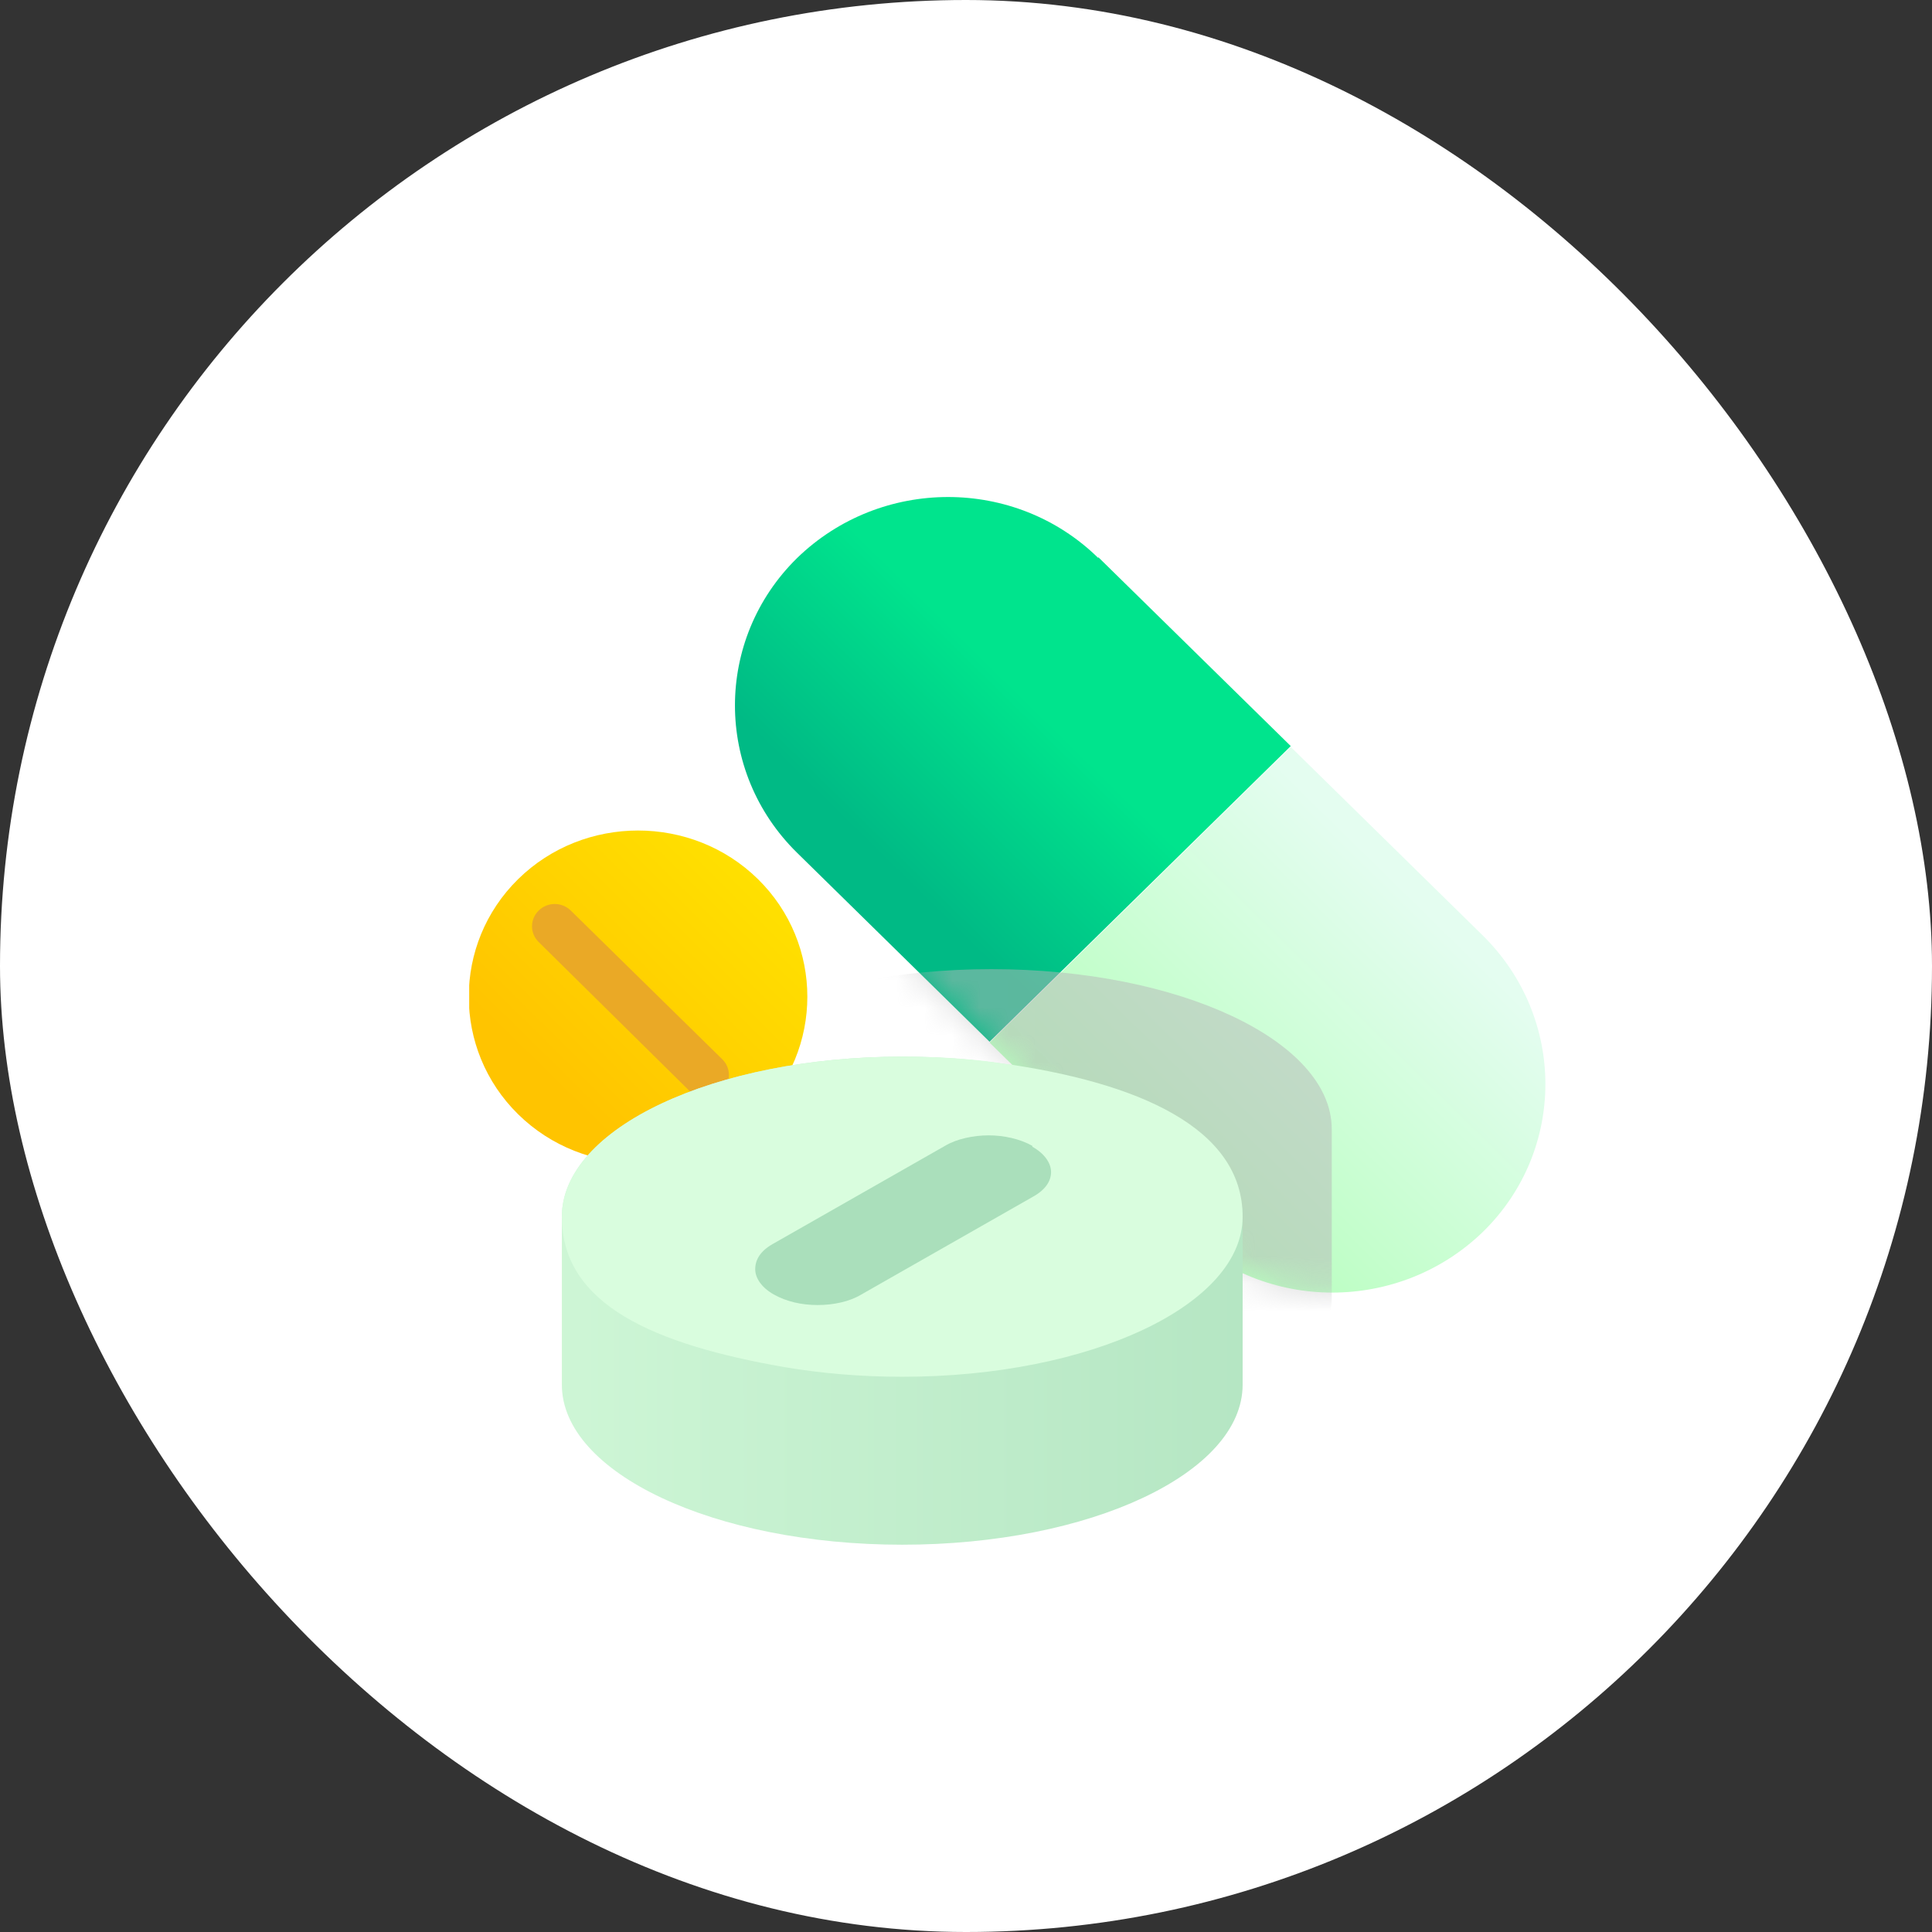 <svg width="70" height="70" viewBox="0 0 70 70" fill="none" xmlns="http://www.w3.org/2000/svg">
<rect x="0" y="0" width="70" height="70" fill="#333333" stroke="none"/>
<rect width="70" height="70" rx="35" fill="white"/>
<g clip-path="url(#clip0_530_257)">
<path d="M27.46 40.375C25.071 42.721 21.165 42.721 18.776 40.375C16.387 38.03 16.387 34.195 18.776 31.85C21.165 29.505 25.071 29.505 27.46 31.85C29.849 34.195 29.849 38.03 27.46 40.375Z" fill="url(#paint0_linear_530_257)"/>
<path d="M26.169 39.551C25.846 39.868 25.329 39.868 25.006 39.551L19.518 34.132C19.195 33.815 19.195 33.308 19.518 32.991C19.841 32.674 20.357 32.674 20.68 32.991L26.169 38.379C26.491 38.696 26.491 39.203 26.169 39.52V39.551Z" fill="#EAA926"/>
<path d="M39.793 20.218C36.791 17.271 31.916 17.271 28.881 20.218C25.878 23.166 25.878 27.952 28.881 30.899L35.854 37.745L46.767 27.032L39.793 20.187V20.218Z" fill="url(#paint1_linear_530_257)"/>
<path d="M35.855 37.776L42.828 44.622C45.831 47.57 50.706 47.57 53.74 44.622C56.743 41.675 56.743 36.889 53.74 33.91L46.767 27.064L35.855 37.776Z" fill="url(#paint2_linear_530_257)"/>
<mask id="mask0_530_257" style="mask-type:luminance" maskUnits="userSpaceOnUse" x="26" y="18" width="30" height="29">
<path d="M53.74 33.91L46.767 27.064L39.793 20.218C36.791 17.271 31.916 17.271 28.881 20.218C25.878 23.166 25.878 27.952 28.881 30.899L35.854 37.745L42.828 44.59C45.83 47.538 50.705 47.538 53.74 44.59C56.742 41.643 56.742 36.857 53.74 33.878V33.91Z" fill="white"/>
</mask>
<g mask="url(#mask0_530_257)">
<g style="mix-blend-mode:multiply" opacity="0.5">
<path d="M48.252 40.914C48.252 37.713 42.731 35.114 35.919 35.114C29.107 35.114 23.586 37.713 23.586 40.914V46.999C23.586 50.2 29.107 52.799 35.919 52.799C42.731 52.799 48.252 50.2 48.252 46.999V40.914Z" fill="#B6B6B7"/>
</g>
</g>
<path d="M45.023 44.083C45.023 40.882 39.502 38.284 32.69 38.284C25.878 38.284 20.357 40.882 20.357 44.083V50.169C20.357 53.37 25.878 55.968 32.69 55.968C39.502 55.968 45.023 53.37 45.023 50.169V44.083Z" fill="url(#paint3_linear_530_257)"/>
<path d="M36.145 38.505C35.047 38.347 33.885 38.284 32.69 38.284C25.878 38.284 20.357 40.882 20.357 44.083C20.357 47.284 23.715 48.711 28.429 49.535C29.752 49.757 31.173 49.883 32.69 49.883C39.502 49.883 45.023 47.284 45.023 44.083C45.023 40.882 41.278 39.203 36.145 38.505Z" fill="url(#paint4_linear_530_257)"/>
<path d="M37.404 41.516C36.952 41.263 36.371 41.136 35.822 41.136C35.273 41.136 34.66 41.263 34.24 41.516L28.009 45.066C27.557 45.319 27.363 45.636 27.363 45.985C27.363 46.302 27.589 46.651 28.041 46.904C28.493 47.158 29.042 47.284 29.623 47.284C30.204 47.284 30.785 47.158 31.205 46.904L37.436 43.354C37.888 43.101 38.082 42.784 38.082 42.467C38.082 42.15 37.856 41.801 37.404 41.548" fill="url(#paint5_linear_530_257)"/>
</g>
<defs>
<linearGradient id="paint0_linear_530_257" x1="19.986" y1="39.214" x2="28.299" y2="30.746" gradientUnits="userSpaceOnUse">
<stop stop-color="#FFC400"/>
<stop offset="1" stop-color="#FFE400"/>
</linearGradient>
<linearGradient id="paint1_linear_530_257" x1="39.001" y1="22.467" x2="31.248" y2="30.365" gradientUnits="userSpaceOnUse">
<stop offset="0.3" stop-color="#00E48D"/>
<stop offset="1" stop-color="#00BA85"/>
</linearGradient>
<linearGradient id="paint2_linear_530_257" x1="52.449" y1="33.688" x2="39.869" y2="46.503" gradientUnits="userSpaceOnUse">
<stop stop-color="#E4FDF0"/>
<stop offset="1" stop-color="#ACFFB1"/>
</linearGradient>
<linearGradient id="paint3_linear_530_257" x1="-29.5" y1="47" x2="56" y2="47" gradientUnits="userSpaceOnUse">
<stop offset="0.449" stop-color="#D9FDDE"/>
<stop offset="1" stop-color="#AADFBB"/>
</linearGradient>
<linearGradient id="paint4_linear_530_257" x1="61.585" y1="54.51" x2="123.616" y2="77.756" gradientUnits="userSpaceOnUse">
<stop stop-color="#D9FDDE"/>
<stop offset="1" stop-color="#AADFBB"/>
</linearGradient>
<linearGradient id="paint5_linear_530_257" x1="14.32" y1="1.773" x2="30.308" y2="40.081" gradientUnits="userSpaceOnUse">
<stop stop-color="#D9FDDE"/>
<stop offset="1" stop-color="#AADFBB"/>
</linearGradient>
<clipPath id="clip0_530_257">
<rect width="39" height="38" fill="white" transform="translate(17 18)"/>
</clipPath>
</defs>
</svg>
